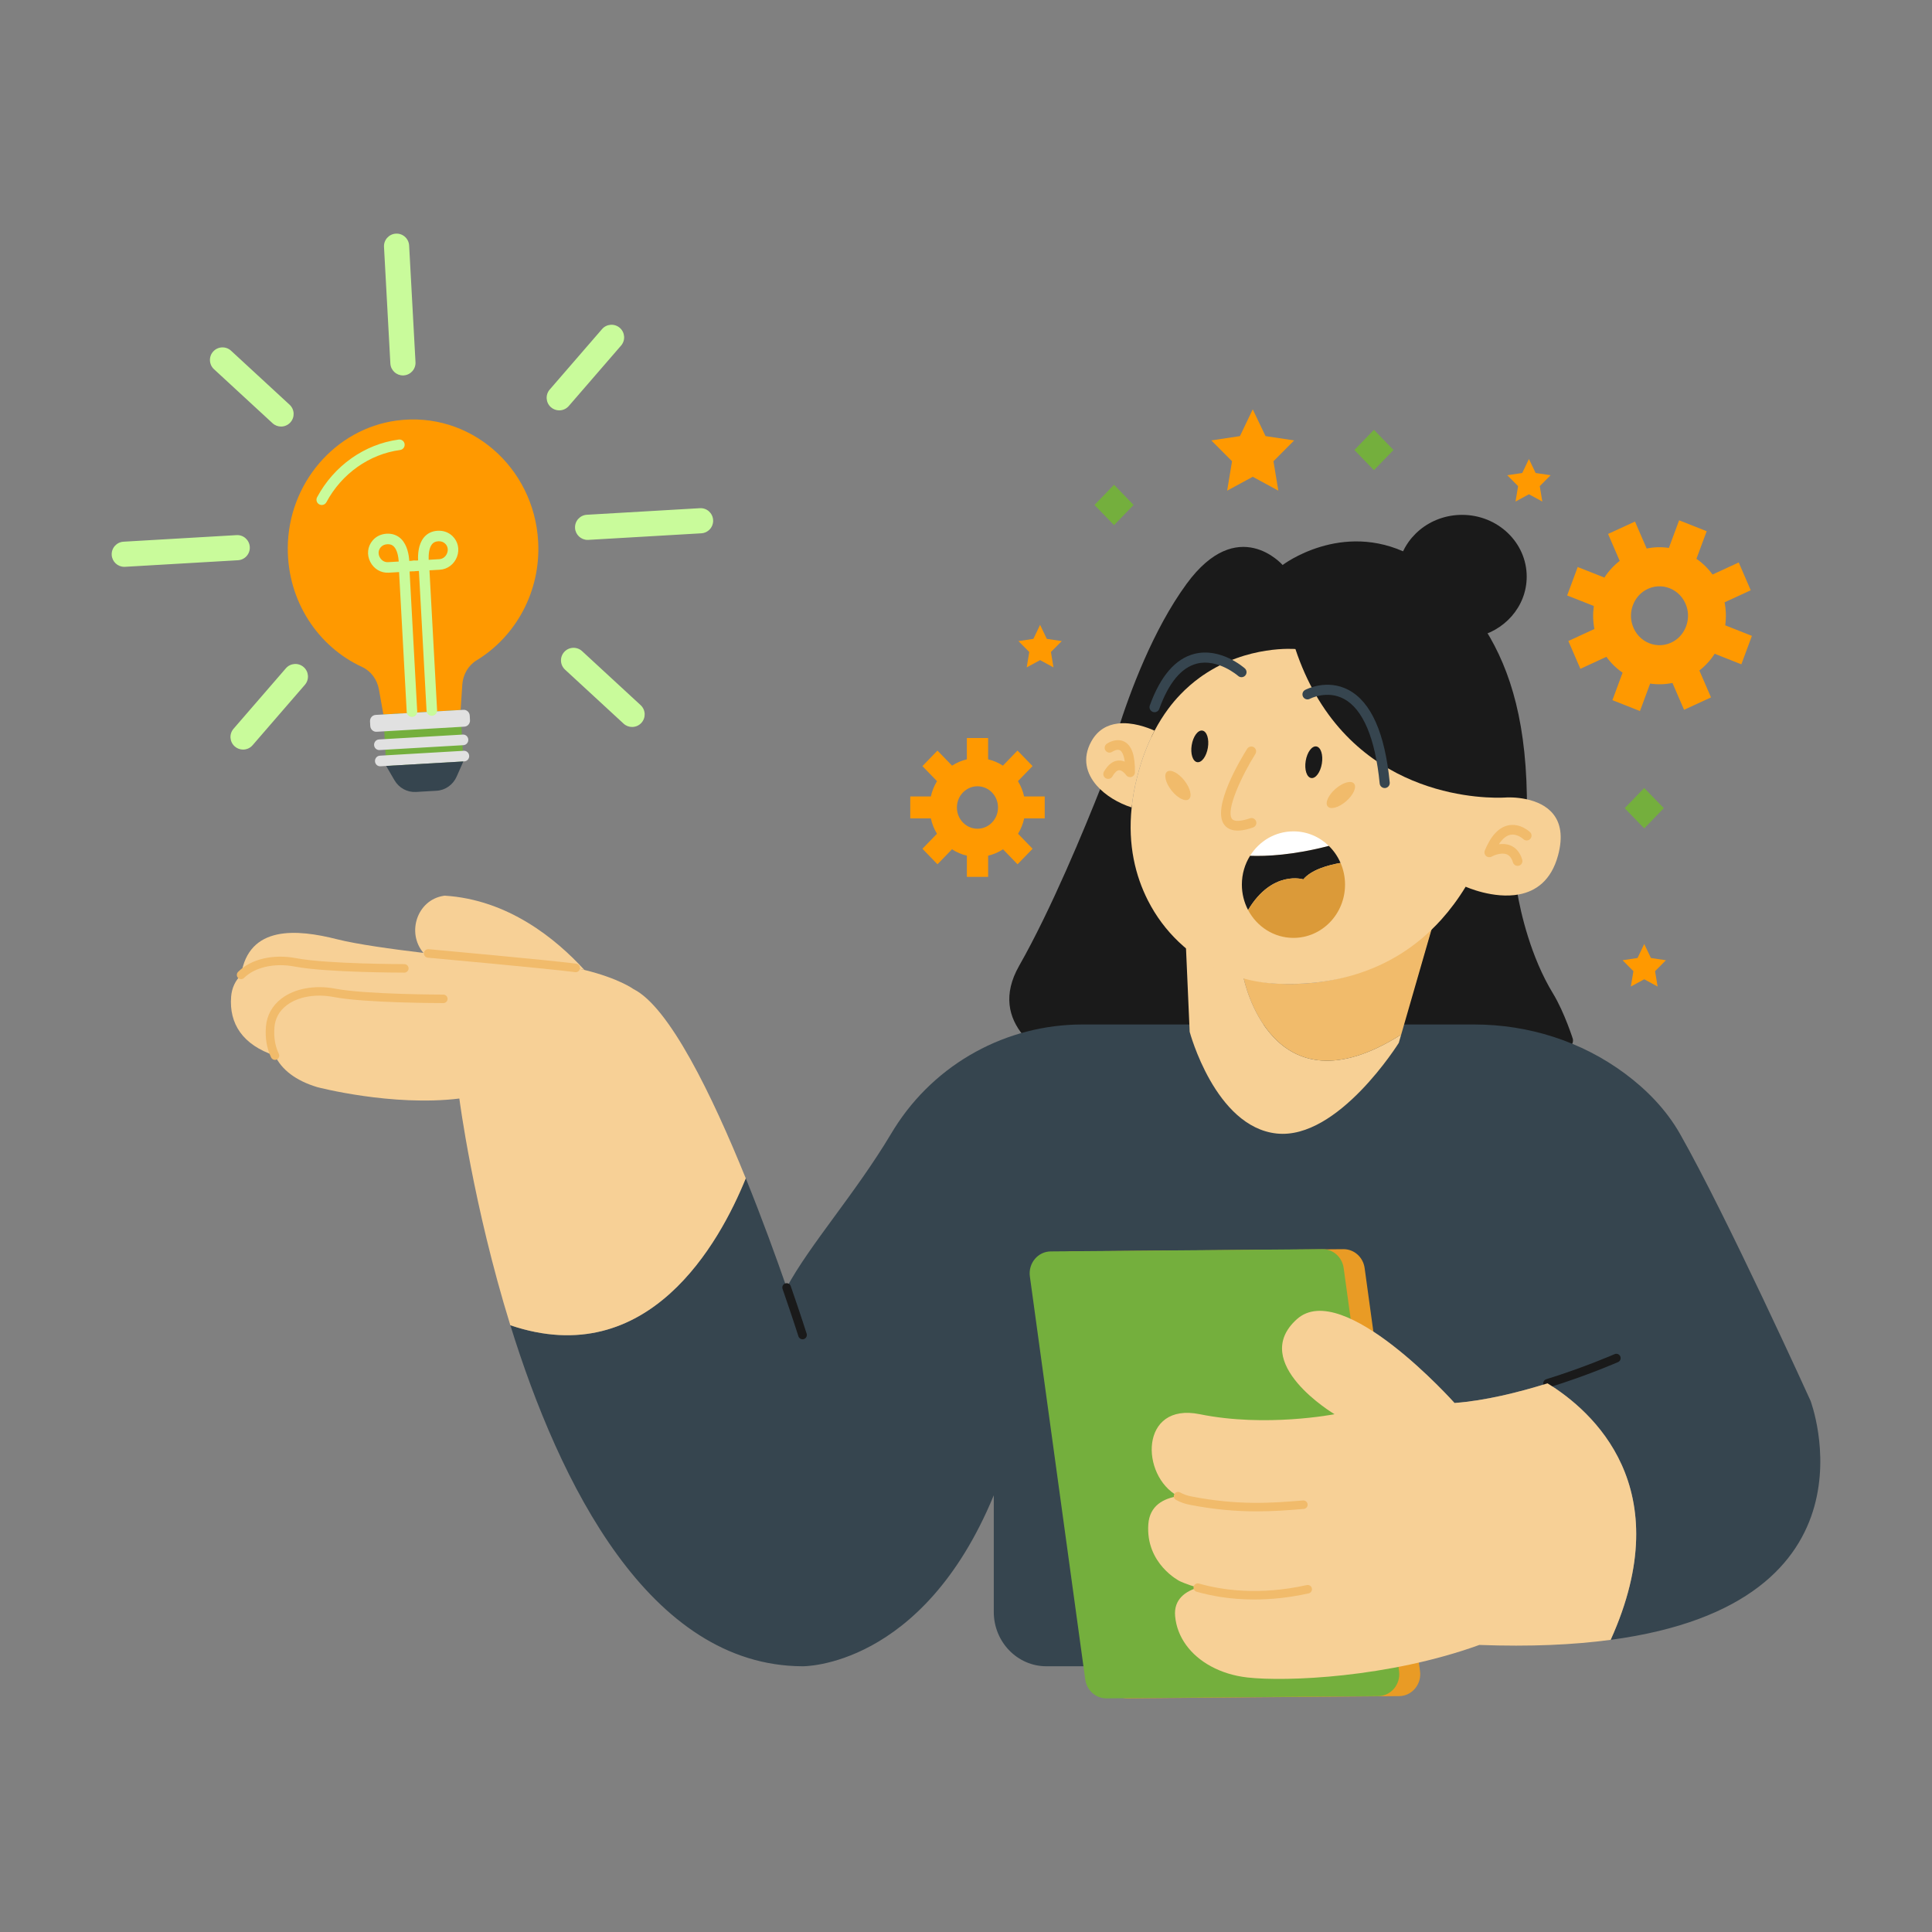 <svg id="SvgjsSvg2038" width="360" height="360" xmlns="http://www.w3.org/2000/svg" version="1.1" xmlns:xlink="http://www.w3.org/1999/xlink" xmlns:svgjs="http://svgjs.com/svgjs"><rect width="100%" height="100%" fill="#808080" stroke="none"/><defs id="SvgjsDefs2039"></defs><g id="SvgjsG2040"><svg xmlns="http://www.w3.org/2000/svg" enable-background="new 0 0 1000 1000" viewBox="0 0 1000 1000" width="360" height="360"><path fill="#ff9900" d="M278.55,280.3c-2.11-38.61-35.5-67.73-73.33-62.61c-31.87,4.32-56.11,32.72-56.27,65.91
				c-0.14,27.77,15.86,51.23,38.5,61.64c4.58,2.11,7.77,6.52,8.68,11.62l2.31,12.94l39.97-2.32l0.88-13.13
				c0.35-5.19,3.08-9.94,7.42-12.58C266.94,329.45,279.97,306.18,278.55,280.3z" class="colorffcc04 svgShape"></path><path fill="#c9fb9b" d="M166.54,261.39c-0.44,0-0.88-0.1-1.29-0.32c-1.33-0.71-1.83-2.37-1.12-3.7
				c8.73-16.3,24.52-27.46,42.23-29.86c1.49-0.2,2.87,0.85,3.07,2.34c0.2,1.5-0.84,2.87-2.34,3.07
				c-15.98,2.16-30.24,12.27-38.15,27.03C168.46,260.87,167.52,261.39,166.54,261.39z" class="colorfbf39b svgShape"></path><polygon fill="#74af3d" points="239.83 394.13 199.89 396.45 198.43 369.8 238.37 367.48" class="colora9b6b4 svgShape"></polygon><path fill="#e1e1e1" d="M240.36 376.12l-45.45 2.64c-1.7.1-3.16-1.25-3.26-3l-.13-2.36c-.1-1.75 1.21-3.26 2.91-3.36l45.45-2.64c1.7-.1 3.16 1.25 3.26 3l.13 2.36C243.37 374.51 242.06 376.02 240.36 376.12zM239.88 385.7l-43.45 2.53c-1.46.08-2.72-1.08-2.8-2.59l0 0c-.08-1.51 1.05-2.81 2.51-2.9l43.45-2.53c1.46-.08 2.72 1.08 2.8 2.59l0 0C242.47 384.31 241.34 385.61 239.88 385.7zM240.34 394.1l-43.45 2.53c-1.46.08-2.72-1.08-2.8-2.59l0 0c-.08-1.51 1.05-2.81 2.51-2.9l43.45-2.53c1.46-.08 2.72 1.08 2.8 2.59l0 0C242.93 392.71 241.8 394.01 240.34 394.1z" class="colore1e1e1 svgShape"></path><path fill="#36454f" d="M225.98,409.29l-10.69,0.62c-4.52,0.26-8.8-2.08-11.13-6.09l-4.28-7.37l39.94-2.32l-3.45,7.82
				C234.5,406.2,230.5,409.03,225.98,409.29z" class="color474748 svgShape"></path><path fill="#c9fb9b" d="M213.24,371.08c-1.44,0-2.65-1.13-2.73-2.58l-3.95-72.39l-5.38,0.31c-4.02,0.24-7.69-1.93-9.56-5.64
					c-1.85-3.67-1.4-7.86,1.18-10.94c1.82-2.18,4.36-3.42,7.32-3.59c2.95-0.17,5.59,0.78,7.56,2.75c3.11,3.12,3.96,8.1,4.16,11.33
					l2.26-0.13c1.5-0.08,2.8,1.06,2.88,2.57c0.09,1.51-1.06,2.8-2.57,2.89l-2.41,0.14l3.95,72.41c0.08,1.51-1.07,2.79-2.58,2.88
					C213.35,371.08,213.29,371.08,213.24,371.08z M200.84,281.69c-0.13,0-0.26,0-0.39,0.01c-1.49,0.09-2.58,0.61-3.45,1.65
					c-1.17,1.4-1.35,3.26-0.49,4.98c0.69,1.36,2.17,2.77,4.36,2.64l5.52-0.32c-0.17-2.55-0.79-6.02-2.57-7.8
					C203.04,282.06,202.08,281.69,200.84,281.69z" class="colorfbf39b svgShape"></path><path fill="#c9fb9b" d="M223.51 370.49c-1.44 0-2.65-1.13-2.73-2.58l-3.95-72.39-2.39.14c-1.49.09-2.8-1.06-2.88-2.57s1.06-2.8 2.57-2.89l2.28-.13c-.16-3.23.14-8.28 2.89-11.75 1.74-2.19 4.23-3.43 7.2-3.6 2.97-.17 5.63.77 7.68 2.73 2.88 2.75 3.8 6.85 2.38 10.7-1.42 3.86-4.91 6.51-8.88 6.74l-5.39.31 3.95 72.41c.08 1.51-1.07 2.79-2.58 2.88C223.61 370.49 223.56 370.49 223.51 370.49zM227.21 280.16c-.13 0-.26 0-.39.01-1.44.08-2.47.58-3.24 1.55-1.56 1.97-1.8 5.5-1.7 8.03l5.49-.32c2.19-.13 3.54-1.72 4.07-3.17.66-1.8.28-3.62-1.02-4.86C229.53 280.56 228.51 280.16 227.21 280.16zM208.55 194.32c-3.43 0-6.31-2.69-6.5-6.16l-3.29-60.37c-.2-3.59 2.56-6.66 6.15-6.86 3.6-.21 6.66 2.56 6.86 6.15l3.29 60.37c.2 3.59-2.56 6.66-6.15 6.86C208.79 194.32 208.67 194.32 208.55 194.32zM304.14 279.45c-3.42 0-6.29-2.67-6.5-6.13-.21-3.59 2.53-6.67 6.12-6.88l58.47-3.4c3.61-.23 6.67 2.53 6.88 6.12s-2.53 6.67-6.12 6.88l-58.47 3.4C304.39 279.45 304.26 279.45 304.14 279.45zM289.46 212.41c-1.51 0-3.03-.52-4.26-1.59-2.72-2.35-3.02-6.47-.66-9.19l27.07-31.28c2.35-2.72 6.47-3.02 9.19-.66 2.72 2.35 3.02 6.47.66 9.19l-27.07 31.28C293.1 211.65 291.28 212.41 289.46 212.41zM145.47 220.78c-1.58 0-3.16-.57-4.41-1.73l-30.3-27.95c-2.64-2.44-2.81-6.56-.37-9.2 2.44-2.64 6.56-2.81 9.2-.37l30.3 27.95c2.64 2.44 2.81 6.56.37 9.2C148.97 220.08 147.22 220.78 145.47 220.78zM125.81 387.98c-1.51 0-3.03-.52-4.26-1.59-2.72-2.35-3.02-6.47-.66-9.19l27.07-31.28c2.35-2.72 6.46-3.02 9.19-.66 2.72 2.35 3.02 6.47.66 9.19l-27.07 31.28C129.45 387.22 127.64 387.98 125.81 387.98zM327.17 376.28c-1.58 0-3.16-.57-4.41-1.73l-30.3-27.95c-2.64-2.44-2.81-6.56-.37-9.2 2.44-2.64 6.56-2.81 9.2-.37l30.3 27.95c2.64 2.44 2.81 6.56.37 9.2C330.68 375.57 328.93 376.28 327.17 376.28zM64.32 293.39c-3.42 0-6.29-2.67-6.5-6.13-.21-3.59 2.53-6.67 6.12-6.88l58.47-3.4c3.61-.23 6.67 2.53 6.88 6.12s-2.53 6.67-6.12 6.88l-58.47 3.4C64.58 293.39 64.45 293.39 64.32 293.39z" class="colorfbf39b svgShape"></path><path fill="#ff9900" d="M540.74 423.61v-11.36l-10.66 0c-.61-2.77-1.68-5.46-3.19-7.93l7.55-7.8-7.78-8.03-7.56 7.81c-2.39-1.55-4.98-2.64-7.65-3.26V382h-11.01v11.03c-2.68.63-5.27 1.72-7.66 3.27l-7.55-7.8-7.78 8.04 7.54 7.79c-1.51 2.47-2.57 5.15-3.18 7.92h-10.66v11.36h10.65c.61 2.77 1.66 5.46 3.17 7.94l-7.52 7.77 7.78 8.03 7.52-7.76c2.4 1.57 5.01 2.67 7.7 3.3v10.97h11.01v-10.97c2.69-.63 5.29-1.73 7.7-3.29l7.52 7.76 7.78-8.04-7.52-7.77c1.51-2.48 2.57-5.17 3.17-7.94L540.74 423.61zM497.68 411.02c4.29-5.4 12.22-5.4 16.51 0 3.17 4 3.17 9.88 0 13.88-4.29 5.4-12.22 5.4-16.51 0C494.51 420.9 494.51 415.01 497.68 411.02zM901.32 343.85l5.46-14.72-13.81-5.46c.54-3.9.45-7.93-.33-11.91l13.54-6.24-6.22-14.39-13.55 6.25c-2.35-3.23-5.18-5.97-8.34-8.14l5.3-14.29-14.26-5.64-5.3 14.29c-3.77-.56-7.65-.47-11.5.32l-6.04-13.97-13.94 6.42 6.03 13.95c-3.14 2.43-5.81 5.36-7.93 8.63l-13.81-5.46-5.46 14.72 13.8 5.45c-.55 3.9-.47 7.92.3 11.91l-13.48 6.22 6.22 14.39 13.46-6.21c2.36 3.26 5.21 6.02 8.39 8.21l-5.27 14.22 14.26 5.64 5.27-14.22c3.79.56 7.69.47 11.55-.33l6.01 13.9 13.94-6.42-6.02-13.92c3.15-2.44 5.81-5.38 7.92-8.66L901.32 343.85zM851.59 305.5c8.15-4.8 18.43-.74 21.39 8.45 2.19 6.8-.63 14.42-6.66 17.98-8.15 4.8-18.43.74-21.39-8.45C842.73 316.67 845.56 309.05 851.59 305.5z" class="colorffcc04 svgShape"></path><polygon fill="#ff9900" points="538.35 323.42 541.82 330.67 549.57 331.83 543.96 337.47 545.28 345.44 538.35 341.68 531.42 345.44 532.75 337.47 527.14 331.83 534.89 330.67" class="colorffcc04 svgShape"></polygon><polygon fill="#ff9900" points="791.37 237.57 794.84 244.82 802.59 245.98 796.98 251.62 798.3 259.59 791.37 255.83 784.44 259.59 785.77 251.62 780.16 245.98 787.91 244.82" class="colorffcc04 svgShape"></polygon><polygon fill="#ff9900" points="851.05 488.61 854.52 495.86 862.27 497.02 856.66 502.67 857.98 510.63 851.05 506.87 844.12 510.63 845.45 502.67 839.84 497.02 847.59 495.86" class="colorffcc04 svgShape"></polygon><polygon fill="#ff9900" points="648.42 211.88 655.04 225.73 669.85 227.96 659.14 238.74 661.67 253.97 648.42 246.78 635.17 253.97 637.7 238.74 626.98 227.96 641.79 225.73" class="colorffcc04 svgShape"></polygon><polygon fill="#74af3d" points="851.05 428.77 840.93 418.31 851.05 407.86 861.18 418.31" class="colorf16741 svgShape"></polygon><polygon fill="#74af3d" points="711.15 243.38 701.02 232.92 711.15 222.47 721.28 232.92" class="colorf16741 svgShape"></polygon><polygon fill="#74af3d" points="576.63 271.82 566.5 261.37 576.63 250.91 586.75 261.37" class="colorf16741 svgShape"></polygon><path fill="#1a1a1a" d="M790.33 420.27c-5.65-1.35-10.5-1.05-10.5-1.05s-65.19 5.9-98.87-57.15c-3.97-7.43-7.52-15.82-10.45-25.29 0 0-24.76-2.38-47.83 14.58h-.03c-.57.43-1.12.85-1.69 1.3-3.42 2.67-6.79 5.77-10.03 9.42-2.17 2.42-4.27 5.07-6.27 7.97-2.51 3.63-4.87 7.65-7.05 12.09-3.73-1.8-11.58-4.94-19.08-3.95 6.2-19.61 18.19-52.13 35.61-75.94 26.6-36.38 49.74-9.81 49.74-9.81s30.54-23.29 65.63-5.54c8.35 4.22 16.95 10.77 25.46 20.49 4.98 5.7 9.7 11.81 13.98 18.71C781.9 346.96 790.77 375.01 790.33 420.27zM617.18 532.92h-62.61c-8.45 0-16.86.94-25.04 2.89-7.44-9.11-10.5-21.01-2.01-35.94 16.5-28.98 33.71-70.63 42.66-93.27 4.74 5.16 11.84 9.13 19.07 11.33-2.17 19.52 2.1 35.47 8.85 48.09 4.4 8.22 10.14 15.45 16.86 21.5L617.18 532.92zM814.15 537.88c1.09 9.57-21.41.04-21.41.04l-67.5-3.59 17.19-58.98c4.62-5.16 9.89-11.57 13.95-18.25 0 0 14.99 6.83 28.83 4.14 1.9 11.39 7.16 34.15 18.58 52.92C809.94 524.25 814.44 538.81 814.15 537.88z" class="color1a1a1a svgShape"></path><path fill="#36454f" d="M833.68,848.78c35.63-78.85-9.52-118.49-32.68-132.76c-14.89,4.64-32.37,9.01-48.14,10.16
		c0,0-57.84-64.75-81.61-43.37c-25.13,22.59,19.5,49.18,19.5,49.18s-35.63,6.96-69.75,0c-31.12-6.35-30.87,31.84-11.25,42.43
		c-7.43,1.15-14.67,4.79-15.38,14.48c-1.5,20.52,16.13,29.43,16.13,29.43s3.35,1.67,9.46,3.43c-6.11,1.82-12.53,5.85-11.72,14.77
		c1,10.93,7.98,20.21,18.51,25.93h-85.13c-15.04,0-27.24-12.59-27.24-28.13v-60.37c-37,89.59-98.99,88.5-98.99,88.5
		c-79.4-0.29-125.87-94.77-151.23-176.51c71.39,24.19,108.24-42.52,121.86-76.05c8.53,21.06,15.92,41.46,21.15,56.52
		c12-22.25,35.64-48.76,53.97-79.44c0.58-0.97,1.16-1.92,1.75-2.86c21.31-33.9,58.24-53.85,97.38-53.85h202.75
		c27.98,0,55.49,8.61,78.19,25.51c10.81,8.05,21.1,18.31,28.41,31.2c24.38,42.99,67.5,138.03,67.5,138.03
		S976.88,829.63,833.68,848.78z" class="color239476 svgShape"></path><path fill="none" d="M765.7,851.42c-0.48-0.02-0.97-0.03-1.45-0.05"></path><path fill="#1a1a1a" d="M801.01,718.26c-0.95,0-1.84-0.61-2.14-1.57c-0.37-1.18,0.29-2.44,1.47-2.8c19.8-6.16,35.21-12.92,35.37-12.98
		c1.13-0.5,2.45,0.02,2.95,1.15c0.5,1.13-0.02,2.45-1.15,2.95c-0.16,0.07-15.78,6.92-35.84,13.16
		C801.45,718.23,801.23,718.26,801.01,718.26z" class="color1a1a1a svgShape"></path><path d="M619.98,822.56h-0.01c-0.44,0-0.8-0.36-0.8-0.8s0.36-0.8,0.8-0.8s0.81,0.36,0.81,0.8S620.42,822.56,619.98,822.56z"></path><path fill="#e99b25" d="M724.2,877.91l-140.64,1.16c-5.51,0.05-10.21-4.13-10.98-9.76l-28.67-208.63c-0.93-6.8,4.15-12.9,10.8-12.95
			l140.64-1.16c5.51-0.05,10.21,4.13,10.98,9.76l28.67,208.63C735.94,871.75,730.86,877.85,724.2,877.91z" class="colore94725 svgShape"></path><path fill="#74af3d" d="M713.35,877.91l-140.64,1.16c-5.51,0.05-10.21-4.13-10.98-9.76l-28.67-208.63c-0.93-6.8,4.15-12.9,10.8-12.95
			l140.64-1.16c5.51-0.05,10.21,4.13,10.98,9.76l28.67,208.63C725.09,871.75,720.01,877.85,713.35,877.91z" class="colorf16741 svgShape"></path><path fill="#f7d096" d="M833.68,848.78h-0.01c-19.2,2.58-41.65,3.61-67.96,2.64h-0.01c-47.04,17.01-100.12,19.08-119.95,16.85
		c-7.08-0.79-13.53-2.82-19-5.81c-10.53-5.72-17.51-15-18.51-25.93c-0.81-8.92,5.61-12.95,11.72-14.77
		c-6.11-1.76-9.46-3.43-9.46-3.43s-17.62-8.92-16.13-29.43c0.71-9.69,7.95-13.33,15.38-14.48c-19.62-10.58-19.87-48.78,11.25-42.43
		c34.12,6.96,69.75,0,69.75,0s-44.63-26.58-19.5-49.18c23.78-21.38,81.61,43.37,81.61,43.37c15.77-1.15,33.25-5.52,48.14-10.16
		C824.17,730.29,869.31,769.93,833.68,848.78z" class="colorf7a596 svgShape"></path><path fill="#f7d096" d="M771.37 849.3c-1.87.73-3.76 1.44-5.65 2.12L771.37 849.3zM386.01 609.9c-13.61 33.53-50.46 100.23-121.86 76.05-19.34-62.38-26.39-117.35-26.39-117.35-34.88 4.26-73.54-5.9-73.54-5.9-11.24-3.4-18.39-9.04-21.9-16.3-16.79-5.61-23.78-16.57-22.69-30.52.35-4.58 2.23-8.36 5.16-11.27 3.99-25.75 28.76-23.75 49.6-18.47 10.31 2.62 28.6 5.14 44.75 7.07 17.29 2.03 32.12 3.38 32.12 3.38 22.4 0 39.16 2.47 51.18 5.43 17.99 4.41 25.44 9.93 25.44 9.93C346.43 521.18 368.62 566.96 386.01 609.9z" class="colorf7a596 svgShape"></path><path fill="#1a1a1a" d="M415.39,693.22c-0.95,0-1.83-0.61-2.13-1.56c-0.03-0.1-3.12-9.84-8.21-24.51c-0.4-1.17,0.21-2.44,1.38-2.85
		c1.17-0.41,2.44,0.21,2.85,1.38c5.1,14.73,8.21,24.52,8.24,24.62c0.37,1.18-0.28,2.44-1.46,2.81
		C415.84,693.19,415.61,693.22,415.39,693.22z" class="color1a1a1a svgShape"></path><path fill="#f1bb6b" d="M650.45 782.28c-10.01 0-21.48-.81-34.91-3.46-2.38-.47-4.68-1.3-6.84-2.47-1.07-.58-1.46-1.92-.88-2.99s1.92-1.46 2.99-.88c1.76.96 3.64 1.64 5.58 2.02 24.46 4.83 42.38 3.39 56.78 2.24l1.28-.1c1.21-.09 2.28.81 2.37 2.02.1 1.21-.81 2.28-2.02 2.37l-1.28.1C666.71 781.68 659.13 782.28 650.45 782.28zM649.22 827.9c-12.36 0-22.45-1.91-29.8-4.01-.95-.25-1.66-1.11-1.66-2.13 0-1.22.98-2.2 2.2-2.2h.01c.21 0 .41.03.61.08 11.84 3.38 31.13 6.27 55.81.79 1.19-.26 2.37.49 2.63 1.67.26 1.19-.49 2.37-1.67 2.63C667.03 827.02 657.6 827.9 649.22 827.9zM124.79 506.81c-.56 0-1.13-.21-1.56-.64-.86-.86-.86-2.26 0-3.12 6.65-6.67 18.22-9.38 30.21-7.07 15.74 3.02 55.43 3.05 55.83 3.05 1.22 0 2.21.99 2.21 2.2s-.99 2.2-2.21 2.2c-1.65 0-40.52-.04-56.67-3.13-10.4-2.01-20.7.29-26.25 5.85C125.92 506.6 125.36 506.81 124.79 506.81zM142.33 548.6c-.82 0-1.61-.46-1.99-1.24-2.25-4.65-3.16-9.99-2.7-15.87.46-5.92 3.25-10.98 8.05-14.64 6.86-5.23 17.31-7.14 27.94-5.1 15.74 3.02 55.43 3.05 55.83 3.05 1.22 0 2.21.99 2.21 2.2s-.99 2.2-2.21 2.2c-1.65 0-40.52-.04-56.67-3.13-9.42-1.81-18.55-.21-24.43 4.28-3.83 2.92-5.95 6.78-6.32 11.47-.4 5.09.36 9.67 2.27 13.61.53 1.1.07 2.41-1.02 2.95C142.98 548.53 142.65 548.6 142.33 548.6z" class="colorf16b6b svgShape"></path><path fill="#f7d096" d="M302.45,502.01c-12.03-2.96-28.79-5.43-51.18-5.43c0,0-14.83-1.35-32.12-3.38
		c-8.83-10.49-3.2-27.33,10.37-29.51c0.43-0.06,0.68-0.09,0.68-0.09C262.91,465.62,287.71,485.88,302.45,502.01z" class="colorf7a596 svgShape"></path><path fill="#f1bb6b" d="M298,503.2c-0.09,0-0.19-0.01-0.29-0.02c-14.68-1.9-75.67-7.44-76.29-7.49c-1.21-0.11-2.11-1.18-2-2.4
		c0.11-1.21,1.21-2.1,2.39-2c0.62,0.06,61.69,5.6,76.46,7.51c1.21,0.16,2.06,1.26,1.9,2.47C300.04,502.39,299.09,503.2,298,503.2z" class="colorf16b6b svgShape"></path><path fill="#f7d095" d="M643.63,505.89c0,0,0.01-0.01,0.01-0.01c-11.14-3.55-21.41-9.8-29.91-18.37l1.99,45.4l0.05,1.14
				c0,0,13.12,49.22,44.99,52.65c31.86,3.45,63.25-46.91,63.25-46.91l1.24-4.29C657.66,578.28,643.63,505.89,643.63,505.89z" class="colorf7a695 svgShape"></path><path fill="#f1bb6b" d="M742.44,475.94c-25.18,29.6-57.92,34.39-80.82,33.23c-6.15-0.31-12.18-1.44-17.97-3.28
				c0,0-0.01,0.01-0.01,0.01s14.03,72.39,81.61,29.62l0.75-2.59L742.44,475.94z" class="colorf16b6b svgShape"></path><path fill="#f7d095" d="M790.33,413.73c-5.65-1.26-10.5-0.97-10.5-0.97s-65.19,5.5-98.87-53.25c-3.97-6.93-7.52-14.74-10.45-23.57
			c0,0-24.76-2.22-47.83,13.58h-0.03c-0.57,0.4-1.12,0.79-1.69,1.21c-3.42,2.49-6.79,5.38-10.03,8.77
			c-2.17,2.25-4.27,4.72-6.27,7.43c-2.51,3.38-4.87,7.13-7.05,11.26c-3.58,6.81-6.66,14.69-8.99,23.85
			c-1.42,5.55-2.34,10.84-2.87,15.89c-2.05,19.52,1.99,35.47,8.38,48.09c4.17,8.22,9.61,15.45,15.97,21.5
			c13.66,13.03,31.62,20.74,50.58,21.65c24.19,1.16,58.77-3.63,85.38-33.23c4.44-4.94,8.66-10.57,12.57-16.98
			c0,0,14.41,6.54,27.71,3.97c8.48-1.63,16.52-6.99,20.09-20.12C811.92,422.53,799.95,415.88,790.33,413.73z" class="colorf7a695 svgShape"></path><path fill="#f7d095" d="M597.6,378.19c-3.58,6.81-6.66,14.69-8.99,23.85c-1.42,5.55-2.34,10.84-2.87,15.89
			c-6.85-2.2-13.58-6.17-18.07-11.33c-5.39-6.17-7.57-14.04-2.91-22.66c3.39-6.24,8.48-8.79,13.76-9.43
			C586.02,373.58,593.87,376.51,597.6,378.19z" class="colorf7a695 svgShape"></path><path fill="#f1bb6b" d="M640.65 429.91c-2.56 0-5.13-.69-6.88-2.9-6.93-8.75 8.59-34.4 11.77-39.45.74-1.17 2.29-1.52 3.46-.79 1.17.74 1.52 2.28.79 3.46-6.92 10.99-15.55 29.3-12.08 33.67 1.13 1.42 4.5 1.29 9.26-.35 1.3-.45 2.73.25 3.18 1.55.45 1.31-.25 2.73-1.55 3.19C647.1 428.8 643.89 429.91 640.65 429.91zM785.51 448.17c-1.07 0-2.07-.69-2.4-1.77-.68-2.23-1.74-3.6-3.25-4.2-2.73-1.09-6.63.52-7.78 1.17-.93.52-2.09.4-2.89-.3-.8-.71-1.07-1.84-.66-2.83 3.12-7.62 7.21-12 12.15-13.04 6.21-1.3 11.07 3.32 11.28 3.52 1 .96 1.02 2.55.06 3.54-.96.99-2.54 1.02-3.54.07-.07-.07-3.23-2.99-6.8-2.22-2.08.45-4.06 2.1-5.86 4.86 1.86-.26 3.94-.2 5.9.59 2.96 1.18 5.04 3.67 6.18 7.39.41 1.32-.34 2.72-1.66 3.13C786 448.13 785.75 448.17 785.51 448.17zM573.57 403.16c-.42 0-.85-.11-1.25-.33-1.2-.69-1.61-2.22-.92-3.42 2.14-3.72 4.72-5.66 7.67-5.77 1.13-.04 2.17.2 3.1.59-.58-4.48-1.98-5.63-2.5-5.9-1.55-.82-3.92.76-3.94.77-1.13.8-2.69.54-3.5-.59-.8-1.13-.54-2.69.59-3.49 1.79-1.27 5.73-2.94 9.18-1.12 3.8 2 5.58 7.2 5.43 15.88-.02 1.09-.74 2.05-1.79 2.36-1.05.31-2.18-.09-2.79-1-.56-.81-2.16-2.48-3.54-2.48-.02 0-.05 0-.07 0-1.07.04-2.31 1.2-3.49 3.26C575.29 402.71 574.44 403.16 573.57 403.16z" class="colorf16b6b svgShape"></path><path fill="#1a1a1a" d="M790.22,298.46c0,15.57-11.64,28.51-27.04,31.37c-4.28-6.42-9-12.12-13.98-17.43
			c-8.51-9.06-17.11-15.16-25.46-19.1c2.57-15.2,16.38-26.81,33.02-26.81C775.23,266.49,790.22,280.81,790.22,298.46z" class="color1a1a1a svgShape"></path><ellipse cx="621.03" cy="386.34" fill="#1a1a1a" rx="8.28" ry="4.24" transform="rotate(-80.648 621.012 386.343)" class="color1a1a1a svgShape"></ellipse><ellipse cx="680.04" cy="394.54" fill="#1a1a1a" rx="8.28" ry="4.24" transform="rotate(-80.648 680.02 394.552)" class="color1a1a1a svgShape"></ellipse><ellipse cx="694.01" cy="411.47" fill="#f1bb6b" rx="9.03" ry="4.23" transform="rotate(-41.175 694.054 411.454)" class="colorf16b6b svgShape"></ellipse><ellipse cx="609.69" cy="406.6" fill="#f1bb6b" rx="4.21" ry="9.08" transform="rotate(-38.381 609.638 406.574)" class="colorf16b6b svgShape"></ellipse><path fill="#36454f" d="M716.71 407.89c-1.33 0-2.46-1.01-2.59-2.36-2.27-23.39-8.67-38.53-18.51-43.79-8.77-4.69-17.53-.09-17.62-.04-1.27.68-2.85.21-3.53-1.06-.68-1.27-.21-2.85 1.06-3.53.46-.25 11.34-5.95 22.55.04 11.62 6.21 18.77 22.32 21.25 47.88.14 1.43-.91 2.71-2.34 2.85C716.88 407.89 716.79 407.89 716.71 407.89zM597.6 368.64c-.29 0-.59-.05-.89-.16-1.35-.49-2.06-1.99-1.57-3.34 5.51-15.23 13.27-24.22 23.06-26.7 13.59-3.45 25.63 7.07 26.13 7.52 1.08.96 1.17 2.61.22 3.68-.96 1.08-2.6 1.17-3.68.22l0 0c-.1-.09-10.53-9.15-21.42-6.36-8 2.05-14.53 9.92-19.41 23.41C599.67 367.97 598.67 368.64 597.6 368.64z" class="color474748 svgShape"></path><g><path fill="#ffffff" d="M687.8,437.84c-18.46,4.8-32.31,5.44-40.77,5.13c4.74-7.63,13.02-12.66,22.46-12.66
			C676.58,430.31,683.03,433.16,687.8,437.84z" class="colorfff svgShape"></path><path fill="#1a1a1a" d="M693.86,446.64c-6.69,1.18-15.15,3.59-19.27,8.52c0,0-16.05-5.07-28.58,15.86
			c-2.05-3.91-3.22-8.39-3.22-13.15c0-5.49,1.55-10.61,4.24-14.91c8.46,0.31,22.31-0.33,40.77-5.13
			C690.35,440.3,692.42,443.3,693.86,446.64z" class="color1a1a1a svgShape"></path><path fill="#db9a39" d="M696.19,457.87c0,15.23-11.96,27.58-26.7,27.58c-10.15,0-18.96-5.84-23.48-14.43
			c12.54-20.93,28.58-15.86,28.58-15.86c4.12-4.93,12.58-7.34,19.27-8.52C695.36,450.07,696.19,453.87,696.19,457.87z" class="colordb393a svgShape"></path></g></svg></g></svg>